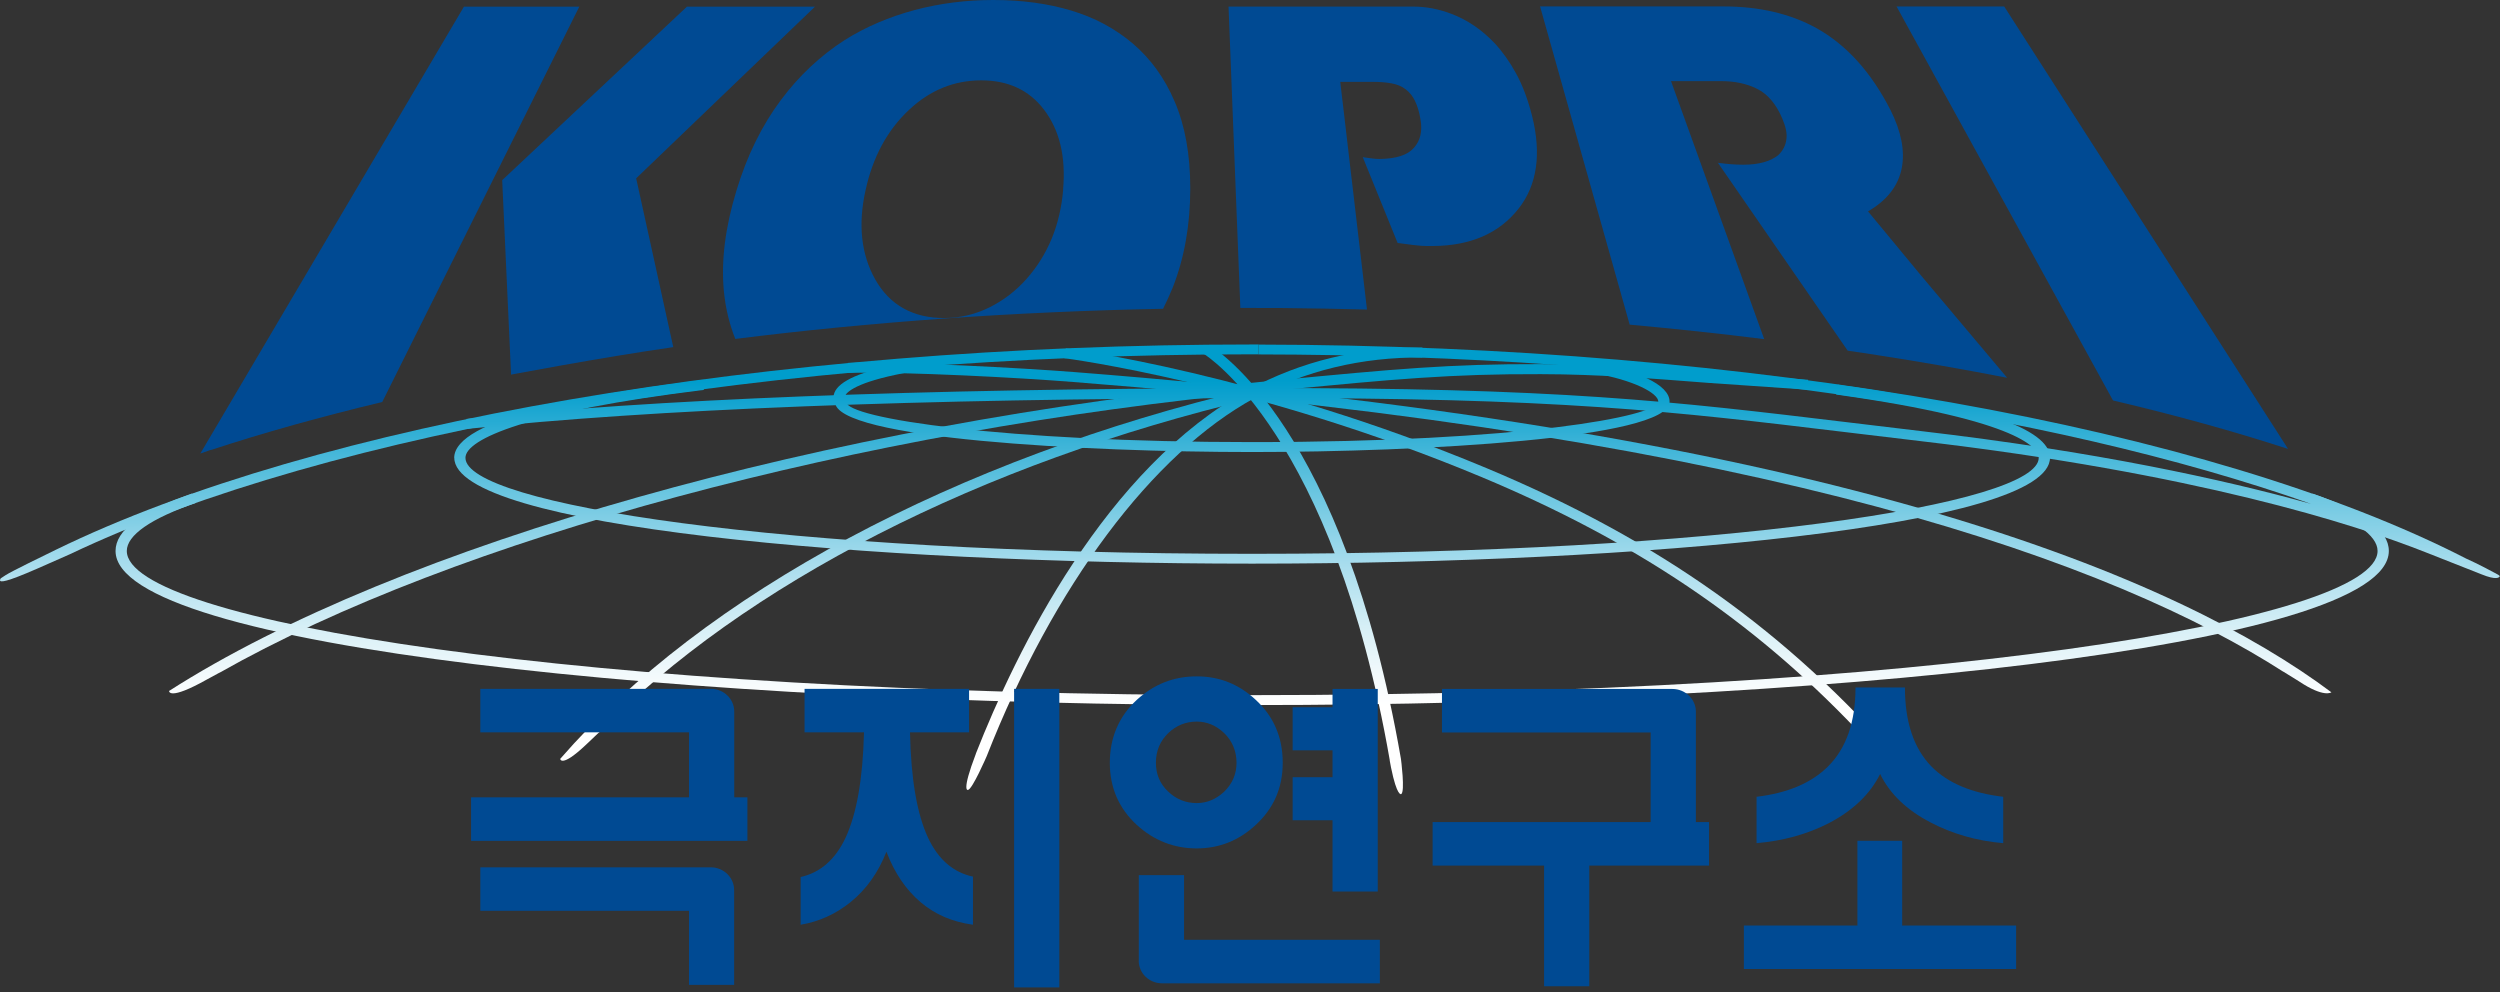 <svg width="262" height="104" viewBox="0 0 262 104" fill="none" xmlns="http://www.w3.org/2000/svg">
<rect x="0" y="0" width="262" height="104" fill="#333333" stroke="none"/>
<path d="M140.449 8.581H143.949C144.629 8.581 145.269 8.631 145.859 8.741C146.449 8.851 146.939 9.061 147.329 9.371C147.719 9.671 148.049 10.071 148.289 10.571C148.539 11.081 148.739 11.731 148.869 12.521C149.079 13.721 148.869 14.711 148.189 15.481C147.519 16.261 146.309 16.641 144.549 16.661C144.319 16.661 144.029 16.641 143.659 16.591C143.289 16.541 143.019 16.501 142.819 16.471L146.469 25.461C147.769 25.641 148.609 25.741 148.969 25.761C149.329 25.781 149.729 25.791 150.169 25.781C154.119 25.761 157.129 24.441 159.149 21.861C161.099 19.381 161.549 16.121 160.569 12.181C160.139 10.471 159.579 8.971 158.899 7.721C158.229 6.491 157.469 5.421 156.639 4.531C155.309 3.131 153.809 2.101 152.109 1.451C150.789 0.951 149.459 0.691 148.109 0.691H128.749L129.989 32.271C131.439 32.271 132.889 32.271 134.349 32.281C137.339 32.311 140.299 32.361 143.259 32.441L143.159 31.581L140.459 8.581H140.449Z" fill="#004A93"/>
<path d="M122.88 30.19C124.13 27.04 124.74 23.54 124.74 19.75C124.74 16.18 124.19 13.15 123.09 10.61C122.04 8.15 120.57 6.14 118.69 4.54C116.84 2.98 114.7 1.83 112.24 1.1C109.81 0.37 107.1 0 104.09 0C101.25 0 98.5 0.35 95.86 1.05C93.19 1.77 90.75 2.8 88.52 4.2C85.98 5.84 83.75 7.92 81.84 10.48C79.86 13.13 78.3 16.27 77.18 19.97C76.01 23.81 75.56 27.34 75.86 30.49C76.03 32.29 76.44 33.97 77.06 35.52C91.14 33.75 106.2 32.66 121.89 32.36C122.24 31.66 122.57 30.94 122.87 30.21L122.88 30.19ZM111.42 19.88C111.11 23.55 109.84 26.68 107.58 29.23C106.45 30.5 105.15 31.49 103.7 32.21C102.23 32.94 100.67 33.31 99.06 33.33C95.69 33.36 93.23 31.97 91.71 29.26C90.24 26.63 89.92 23.51 90.7 19.98C91.47 16.42 93.01 13.62 95.28 11.5C97.48 9.44 99.98 8.43 102.82 8.42C105.65 8.42 107.84 9.43 109.41 11.49C111.03 13.62 111.72 16.39 111.41 19.88H111.42Z" fill="#004A93"/>
<path d="M221.45 41.97C227.96 43.5 234.11 45.2 239.79 47.05L210.04 0.68H198.76L221.45 41.98V41.97Z" fill="#004A93"/>
<path d="M175.119 8.502H180.299C181.779 8.492 183.049 8.762 184.149 9.312C185.249 9.862 186.129 10.882 186.779 12.412C187.149 13.272 187.309 14.022 187.209 14.632C187.129 15.252 186.849 15.782 186.379 16.242C185.549 16.922 184.309 17.262 182.679 17.262C181.939 17.262 181.059 17.202 180.039 17.062L193.639 36.752C194.699 36.902 195.729 37.052 196.709 37.212C201.389 37.932 205.929 38.732 210.349 39.592L201.309 28.852L195.769 22.152C197.779 20.982 198.949 19.462 199.309 17.592C199.649 15.782 199.239 13.762 198.129 11.542C196.079 7.532 193.509 4.712 190.389 2.962C187.609 1.422 184.359 0.672 180.569 0.672H161.399L170.789 34.022C175.579 34.462 180.289 34.962 184.889 35.542L175.119 8.492V8.502Z" fill="#004A93"/>
<path d="M53.56 39.259C53.8 39.209 54.06 39.169 54.31 39.119C55.82 38.839 57.33 38.559 58.87 38.289C62.69 37.609 66.56 36.959 70.56 36.379L66.67 18.689L85.41 0.699H71.99L52.63 18.879L53.56 39.259Z" fill="#004A93"/>
<path d="M20.98 47.539L22.079 47.149V47.169C27.66 45.329 33.7 43.659 40.059 42.129L60.709 0.699H48.62L20.989 47.539H20.98Z" fill="#004A93"/>
<path d="M167.049 39.122C171.129 39.802 173.819 41.202 173.789 42.102C173.709 43.622 159.429 46.332 131.229 46.332C105.259 46.332 88.689 43.842 88.689 42.122H87.509C87.509 45.972 113.659 47.372 131.229 47.372C148.799 47.372 174.779 45.972 174.969 42.142C175.059 40.242 171.159 38.742 167.269 38.102L167.059 39.122H167.049Z" fill="url(#paint0_linear_335_1061)"/>
<path d="M47.609 47.97C47.609 55.18 90.689 59.07 131.219 59.07C171.749 59.07 214.839 55.18 214.839 47.97C214.839 44.95 207.359 42.37 192.609 40.32L192.429 41.35C212.129 44.1 213.659 47.11 213.659 47.98C213.659 52.83 180.529 58.04 131.219 58.04C81.909 58.04 48.779 52.83 48.779 47.98C48.779 46.01 55.349 43.12 73.769 40.86L73.609 39.84C61.739 41.29 47.599 43.88 47.599 47.99L47.609 47.97Z" fill="url(#paint1_linear_335_1061)"/>
<path d="M12.109 57.74C12.109 67.85 72.679 73.891 131.229 73.891C189.779 73.891 250.349 67.85 250.349 57.74C250.349 55.571 247.729 53.611 242.359 51.73L241.929 52.7C246.669 54.35 249.169 56.1 249.169 57.74C249.169 65.04 201.779 72.85 131.229 72.85C60.679 72.85 13.289 65.04 13.289 57.74C13.289 56.09 15.789 54.35 20.539 52.7L20.109 51.73C14.719 53.611 12.109 55.581 12.109 57.74Z" fill="url(#paint2_linear_335_1061)"/>
<path d="M23.009 70.501C47.669 56.511 89.819 45.111 132.679 41.021L134.369 40.861C146.109 39.741 151.999 39.181 161.469 39.211C167.569 39.221 173.429 39.691 179.109 40.131L189.419 40.841L189.489 39.801L179.199 39.091C173.499 38.651 167.609 38.181 161.459 38.161C151.929 38.131 146.009 38.691 134.229 39.821L132.549 39.981C86.699 44.351 41.629 57.091 17.719 72.411C17.719 72.411 17.629 73.491 21.719 71.191L23.009 70.491V70.501Z" fill="url(#paint3_linear_335_1061)"/>
<path d="M62.749 76.8C78.029 61.2 102.729 48.55 131.399 41.75L131.089 40.75C100.149 48.08 73.769 62.22 58.709 79.53C58.709 79.53 58.799 80.51 61.379 78.08L62.739 76.79L62.749 76.8Z" fill="url(#paint4_linear_335_1061)"/>
<path d="M102.269 78.983C106.479 68.273 115.809 49.023 130.899 40.813C136.339 37.863 142.459 36.383 149.069 36.423V37.463C142.669 37.423 136.779 38.843 131.519 41.693C120.749 47.543 110.389 61.453 103.409 79.243C103.409 79.243 101.889 82.763 101.439 82.783C101.439 82.783 100.719 83.063 102.279 78.973L102.269 78.983Z" fill="url(#paint5_linear_335_1061)"/>
<path d="M145.649 79.683C139.699 45.493 126.299 37.163 126.149 37.083L126.809 36.223C127.389 36.563 140.799 44.813 146.819 79.533C146.819 79.533 147.279 83.013 146.839 83.223C146.839 83.223 146.409 83.523 145.779 80.433L145.639 79.683H145.649Z" fill="url(#paint6_linear_335_1061)"/>
<path d="M194.519 76.402C183.609 64.952 171.279 56.692 155.259 49.992C131.769 40.172 111.739 37.562 111.539 37.542L111.709 36.512C111.909 36.532 132.109 39.162 155.769 49.052C173.899 56.632 187.349 66.192 199.349 80.042C199.349 80.042 198.749 80.502 196.439 78.312C195.149 77.102 194.529 76.392 194.529 76.392L194.519 76.402Z" fill="url(#paint7_linear_335_1061)"/>
<path d="M239.299 70.402C221.739 59.132 185.799 45.742 112.469 40.032C106.699 39.572 95.209 38.962 88.879 39.072L88.859 38.032C95.229 37.922 106.769 38.542 112.569 38.992C192.739 45.232 228.479 60.692 244.329 72.552C244.329 72.552 243.579 73.172 240.929 71.402L239.299 70.392V70.402Z" fill="url(#paint8_linear_335_1061)"/>
<path d="M87.439 41.18C87.149 41.9 87.589 42.39 87.629 42.44L88.559 41.8C88.559 41.8 88.469 41.67 88.559 41.49C88.739 41.09 89.709 40.06 94.789 39.09L94.539 38.07C90.259 38.9 87.939 39.91 87.439 41.17V41.18Z" fill="url(#paint9_linear_335_1061)"/>
<path d="M-0.001 60.822C0.039 61.032 0.549 61.062 3.929 59.582L7.349 58.072C34.619 45.092 81.309 37.132 131.239 37.132H131.889V36.102C131.669 36.102 131.459 36.102 131.239 36.102C80.539 36.102 33.129 44.292 5.819 57.632C4.649 58.202 1.129 59.912 0.579 60.282C0.109 60.602 0.019 60.582 -0.001 60.822Z" fill="url(#paint10_linear_335_1061)"/>
<path d="M261.809 60.233C261.399 60.003 259.639 59.063 258.459 58.543C231.579 44.733 183.519 36.183 131.889 36.113V37.143C174.449 37.203 214.549 43.033 242.249 52.823C232.929 50.213 219.569 47.313 201.369 45.183L193.609 44.253C175.389 42.063 163.349 40.603 131.309 40.673C96.089 40.743 68.359 41.833 48.879 43.903L49.019 44.943C68.449 42.883 96.139 41.793 131.309 41.723C163.269 41.653 175.279 43.103 193.449 45.293L201.219 46.223C230.069 49.593 246.669 54.903 254.189 57.873C254.259 57.903 260.069 60.193 260.069 60.193C261.619 60.823 261.919 60.523 261.969 60.403C261.969 60.403 262.019 60.363 261.819 60.243L261.809 60.233Z" fill="url(#paint11_linear_335_1061)"/>
<path d="M101.558 76.751H95.368C95.468 81.631 96.098 85.321 97.268 87.811C98.338 90.081 99.908 91.431 101.968 91.871V96.911C99.828 96.621 97.998 95.841 96.478 94.551C94.938 93.241 93.738 91.481 92.898 89.261C92.048 91.431 90.798 93.201 89.128 94.551C87.558 95.811 85.818 96.591 83.908 96.911V91.911C85.968 91.451 87.538 90.081 88.608 87.811C89.778 85.301 90.428 81.611 90.548 76.751H84.318V72.191H101.558V76.751ZM106.278 72.191H111.018V103.481H106.278V72.191Z" fill="#004A93"/>
<path d="M131.599 73.343C133.489 75.083 134.429 77.283 134.429 79.933C134.429 82.583 133.479 84.713 131.599 86.453C129.829 88.093 127.769 88.913 125.409 88.913C123.049 88.913 120.929 88.093 119.139 86.453C117.249 84.713 116.309 82.543 116.309 79.933C116.309 77.323 117.249 75.083 119.139 73.343C120.929 71.703 123.019 70.883 125.409 70.883C127.799 70.883 129.839 71.703 131.599 73.343ZM122.439 76.823C121.569 77.663 121.139 78.703 121.139 79.933C121.139 81.163 121.569 82.153 122.439 82.973C123.289 83.773 124.279 84.163 125.419 84.163C126.489 84.163 127.439 83.763 128.289 82.973C129.159 82.123 129.589 81.113 129.589 79.933C129.589 78.753 129.159 77.663 128.289 76.823C127.439 76.023 126.489 75.623 125.419 75.623C124.279 75.623 123.279 76.023 122.439 76.823ZM139.649 74.123V72.203H144.389V93.433H139.649V85.963H135.469V81.453H139.649V78.633H135.469V74.123H139.649Z" fill="#004A93"/>
<path d="M199.638 72.053C199.638 75.683 200.568 78.443 202.438 80.353C204.148 82.073 206.658 83.123 209.938 83.503V88.363C207.148 88.123 204.618 87.393 202.328 86.193C199.818 84.893 198.048 83.193 197.038 81.113C195.998 83.213 194.208 84.933 191.668 86.263C189.408 87.423 186.878 88.123 184.088 88.363V83.503C187.348 83.113 189.848 82.053 191.588 80.313C193.498 78.403 194.458 75.643 194.458 72.043H199.628L199.638 72.053ZM199.348 88.113V96.993H211.288V101.553H182.758V96.993H194.658V88.113H199.348Z" fill="#004A93"/>
<path d="M74.508 72.191C75.858 72.191 76.948 73.261 76.948 74.571V83.561H78.328V88.121H49.368V83.561H72.208V76.751H50.338V72.191H74.508Z" fill="#004A93"/>
<path d="M74.488 90.894C75.838 90.894 76.938 91.965 76.938 93.275V103.215H72.208V95.454H50.338V90.894H74.498H74.488Z" fill="#004A93"/>
<path d="M119.348 100.681V91.711H124.088V98.491H144.608V103.051H121.778C120.428 103.051 119.338 101.991 119.338 100.681H119.348Z" fill="#004A93"/>
<path d="M177.728 74.573V86.153H179.108V90.713H166.558V103.363H161.818V90.713H150.138V86.153H172.988V76.763H151.118V72.203H175.268C176.618 72.203 177.728 73.273 177.728 74.583V74.573Z" fill="#004A93"/>
<defs>
<linearGradient id="paint0_linear_335_1061" x1="131.239" y1="73.862" x2="131.239" y2="39.912" gradientUnits="userSpaceOnUse">
<stop stop-color="white"/>
<stop offset="0.09" stop-color="#F3FAFC"/>
<stop offset="0.24" stop-color="#D6EFF6"/>
<stop offset="0.44" stop-color="#A6DCED"/>
<stop offset="0.68" stop-color="#63C3DF"/>
<stop offset="0.95" stop-color="#0FA2CF"/>
<stop offset="1" stop-color="#009DCC"/>
</linearGradient>
<linearGradient id="paint1_linear_335_1061" x1="131.229" y1="73.86" x2="131.229" y2="39.91" gradientUnits="userSpaceOnUse">
<stop stop-color="white"/>
<stop offset="0.09" stop-color="#F3FAFC"/>
<stop offset="0.24" stop-color="#D6EFF6"/>
<stop offset="0.44" stop-color="#A6DCED"/>
<stop offset="0.68" stop-color="#63C3DF"/>
<stop offset="0.95" stop-color="#0FA2CF"/>
<stop offset="1" stop-color="#009DCC"/>
</linearGradient>
<linearGradient id="paint2_linear_335_1061" x1="131.229" y1="73.85" x2="131.229" y2="39.91" gradientUnits="userSpaceOnUse">
<stop stop-color="white"/>
<stop offset="0.09" stop-color="#F3FAFC"/>
<stop offset="0.24" stop-color="#D6EFF6"/>
<stop offset="0.44" stop-color="#A6DCED"/>
<stop offset="0.68" stop-color="#63C3DF"/>
<stop offset="0.95" stop-color="#0FA2CF"/>
<stop offset="1" stop-color="#009DCC"/>
</linearGradient>
<linearGradient id="paint3_linear_335_1061" x1="103.609" y1="73.851" x2="103.609" y2="39.911" gradientUnits="userSpaceOnUse">
<stop stop-color="white"/>
<stop offset="0.09" stop-color="#F3FAFC"/>
<stop offset="0.24" stop-color="#D6EFF6"/>
<stop offset="0.44" stop-color="#A6DCED"/>
<stop offset="0.68" stop-color="#63C3DF"/>
<stop offset="0.95" stop-color="#0FA2CF"/>
<stop offset="1" stop-color="#009DCC"/>
</linearGradient>
<linearGradient id="paint4_linear_335_1061" x1="95.049" y1="73.86" x2="95.049" y2="39.91" gradientUnits="userSpaceOnUse">
<stop stop-color="white"/>
<stop offset="0.09" stop-color="#F3FAFC"/>
<stop offset="0.24" stop-color="#D6EFF6"/>
<stop offset="0.44" stop-color="#A6DCED"/>
<stop offset="0.68" stop-color="#63C3DF"/>
<stop offset="0.95" stop-color="#0FA2CF"/>
<stop offset="1" stop-color="#009DCC"/>
</linearGradient>
<linearGradient id="paint5_linear_335_1061" x1="125.159" y1="73.863" x2="125.159" y2="39.913" gradientUnits="userSpaceOnUse">
<stop stop-color="white"/>
<stop offset="0.09" stop-color="#F3FAFC"/>
<stop offset="0.24" stop-color="#D6EFF6"/>
<stop offset="0.44" stop-color="#A6DCED"/>
<stop offset="0.68" stop-color="#63C3DF"/>
<stop offset="0.95" stop-color="#0FA2CF"/>
<stop offset="1" stop-color="#009DCC"/>
</linearGradient>
<linearGradient id="paint6_linear_335_1061" x1="136.589" y1="73.863" x2="136.589" y2="39.913" gradientUnits="userSpaceOnUse">
<stop stop-color="white"/>
<stop offset="0.09" stop-color="#F3FAFC"/>
<stop offset="0.24" stop-color="#D6EFF6"/>
<stop offset="0.44" stop-color="#A6DCED"/>
<stop offset="0.68" stop-color="#63C3DF"/>
<stop offset="0.95" stop-color="#0FA2CF"/>
<stop offset="1" stop-color="#009DCC"/>
</linearGradient>
<linearGradient id="paint7_linear_335_1061" x1="155.439" y1="73.892" x2="155.439" y2="39.912" gradientUnits="userSpaceOnUse">
<stop stop-color="white"/>
<stop offset="0.09" stop-color="#F3FAFC"/>
<stop offset="0.24" stop-color="#D6EFF6"/>
<stop offset="0.44" stop-color="#A6DCED"/>
<stop offset="0.68" stop-color="#63C3DF"/>
<stop offset="0.95" stop-color="#0FA2CF"/>
<stop offset="1" stop-color="#009DCC"/>
</linearGradient>
<linearGradient id="paint8_linear_335_1061" x1="166.599" y1="73.872" x2="166.599" y2="39.902" gradientUnits="userSpaceOnUse">
<stop stop-color="white"/>
<stop offset="0.09" stop-color="#F3FAFC"/>
<stop offset="0.24" stop-color="#D6EFF6"/>
<stop offset="0.44" stop-color="#A6DCED"/>
<stop offset="0.68" stop-color="#63C3DF"/>
<stop offset="0.95" stop-color="#0FA2CF"/>
<stop offset="1" stop-color="#009DCC"/>
</linearGradient>
<linearGradient id="paint9_linear_335_1061" x1="91.069" y1="73.85" x2="91.069" y2="39.91" gradientUnits="userSpaceOnUse">
<stop stop-color="white"/>
<stop offset="0.09" stop-color="#F3FAFC"/>
<stop offset="0.24" stop-color="#D6EFF6"/>
<stop offset="0.44" stop-color="#A6DCED"/>
<stop offset="0.68" stop-color="#63C3DF"/>
<stop offset="0.95" stop-color="#0FA2CF"/>
<stop offset="1" stop-color="#009DCC"/>
</linearGradient>
<linearGradient id="paint10_linear_335_1061" x1="65.939" y1="73.992" x2="65.939" y2="39.922" gradientUnits="userSpaceOnUse">
<stop stop-color="white"/>
<stop offset="0.09" stop-color="#F3FAFC"/>
<stop offset="0.24" stop-color="#D6EFF6"/>
<stop offset="0.44" stop-color="#A6DCED"/>
<stop offset="0.68" stop-color="#63C3DF"/>
<stop offset="0.95" stop-color="#0FA2CF"/>
<stop offset="1" stop-color="#009DCC"/>
</linearGradient>
<linearGradient id="paint11_linear_335_1061" x1="155.419" y1="73.863" x2="155.419" y2="39.913" gradientUnits="userSpaceOnUse">
<stop stop-color="white"/>
<stop offset="0.09" stop-color="#F3FAFC"/>
<stop offset="0.24" stop-color="#D6EFF6"/>
<stop offset="0.44" stop-color="#A6DCED"/>
<stop offset="0.68" stop-color="#63C3DF"/>
<stop offset="0.95" stop-color="#0FA2CF"/>
<stop offset="1" stop-color="#009DCC"/>
</linearGradient>
</defs>
</svg>
